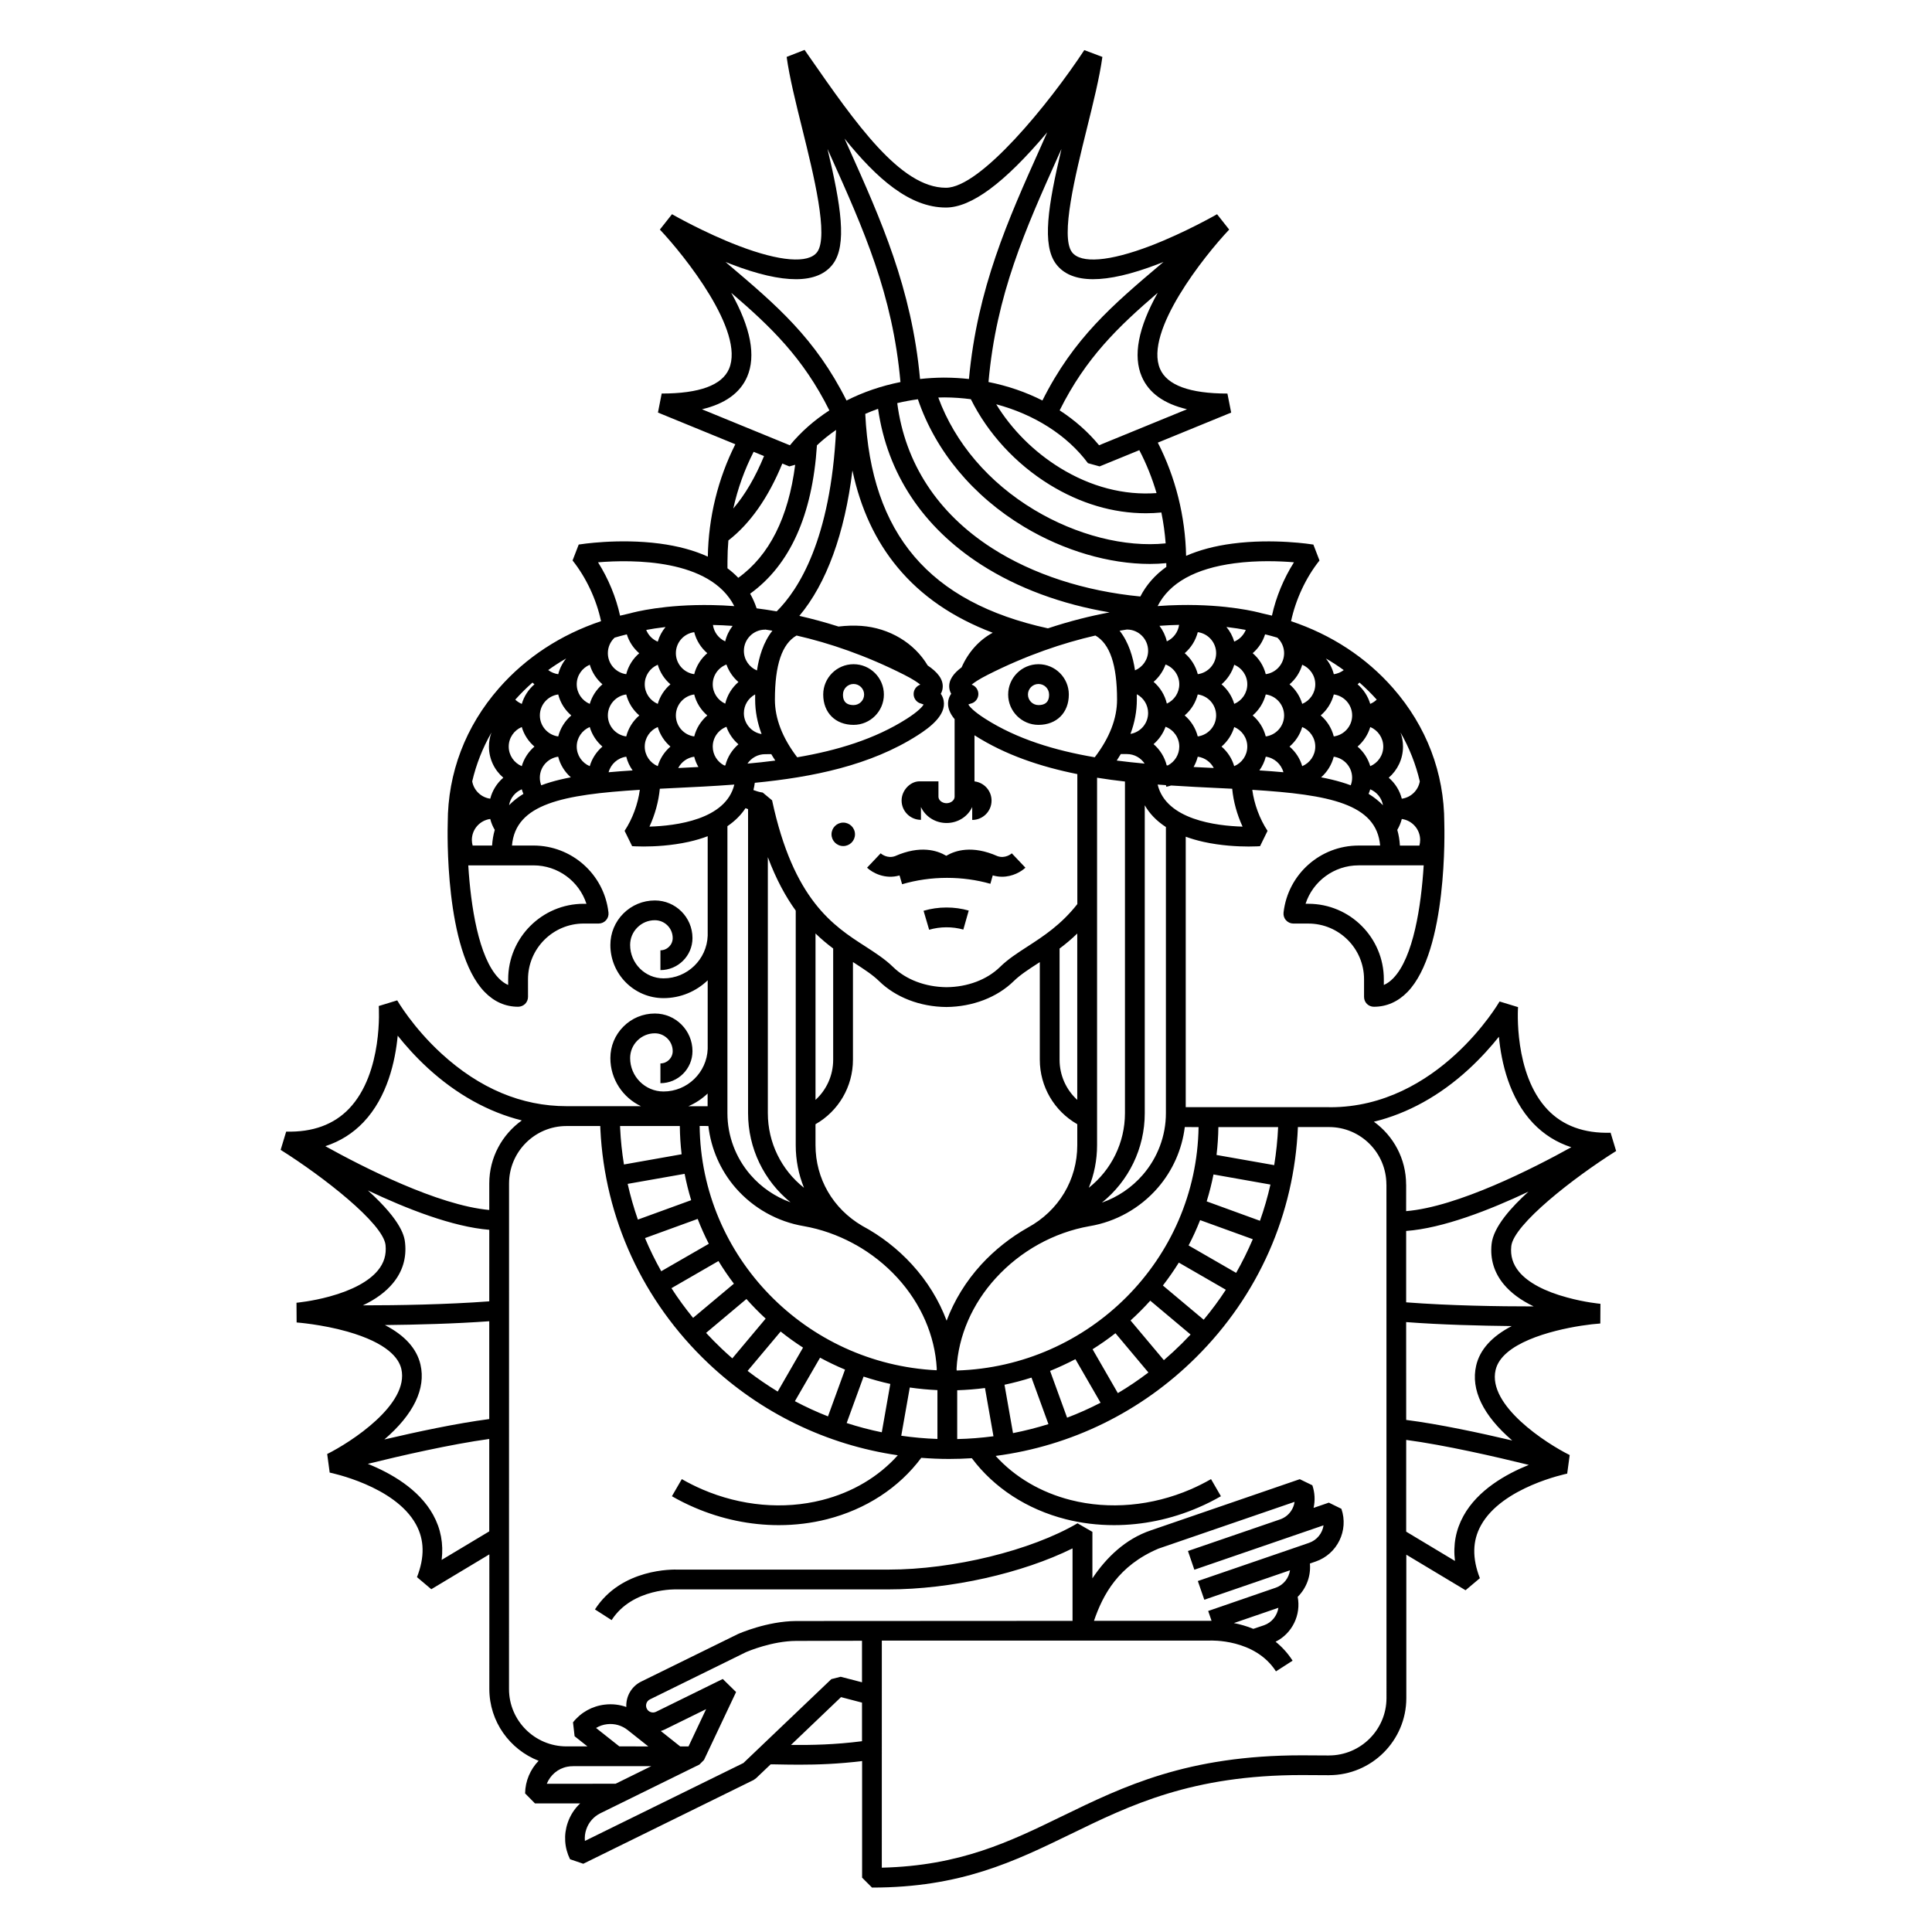 <?xml version="1.0" encoding="UTF-8"?>
<!-- Uploaded to: ICON Repo, www.iconrepo.com, Generator: ICON Repo Mixer Tools -->
<svg fill="#000000" width="800px" height="800px" version="1.1" viewBox="144 144 512 512" xmlns="http://www.w3.org/2000/svg">
 <path d="m370.2 320.02c-4.434 0-8.039 3.606-8.039 8.039 0 4.812 3.238 8.039 8.039 8.039 4.434 0 8.039-3.606 8.039-8.039s-3.606-8.039-8.039-8.039zm0 10.836c-2.801 0-2.801-2.102-2.801-2.797 0-1.543 1.258-2.797 2.801-2.797s2.801 1.254 2.801 2.797c0 1.543-1.254 2.797-2.801 2.797zm49.012-10.836c-4.43 0-8.039 3.606-8.039 8.039s3.613 8.039 8.039 8.039c4.812 0 8.039-3.231 8.039-8.039 0-4.434-3.602-8.039-8.039-8.039zm0 10.836c-1.535 0-2.797-1.254-2.797-2.797 0-1.543 1.258-2.797 2.797-2.797 1.547 0 2.805 1.254 2.805 2.797 0 0.691 0 2.797-2.805 2.797zm-54.852 34.25c0-1.715 1.395-3.109 3.109-3.109s3.113 1.395 3.113 3.109c0 1.715-1.395 3.109-3.113 3.109s-3.109-1.398-3.109-3.109zm30.48 19.391c2.012 0 3.988 0.273 5.883 0.812l-1.43 5.039c-2.91-0.828-6.156-0.805-9.059 0.047l-1.48-5.027c1.961-0.578 4-0.871 6.086-0.871zm-21.059-10.551 3.602-3.805-0.023-0.02c0.18 0.156 1.77 1.5 3.836 0.762 6.688-2.957 11.195-1.508 13.574-0.09 2.371-1.414 6.883-2.867 13.562 0.09 2.066 0.734 3.664-0.609 3.84-0.762l-0.031 0.02 3.606 3.805c-1.109 1.047-3.391 2.398-6.188 2.398-0.785 0-1.613-0.105-2.469-0.359l-0.629 2.227c-3.699-1.047-7.566-1.57-11.504-1.57-4.074 0-8.07 0.57-11.887 1.688l-0.684-2.328c-3.875 1.109-7.195-0.719-8.605-2.055zm172.77 107.07c-1.641-1.996-2.316-4.203-2.047-6.758 0.59-5.75 16.602-18.211 27.789-25.23l-1.465-4.84c-7.031 0.207-12.645-1.859-16.688-6.102-9.055-9.5-7.863-27-7.84-27.188l-4.898-1.496c-0.156 0.281-16.297 28.027-44.863 28.027-0.105 0-0.215-0.012-0.316-0.012h-37.992v-71.68c1.41 0.52 2.973 0.977 4.707 1.367 4.637 1.027 9.125 1.234 11.965 1.234 1.773 0 2.902-0.082 3.023-0.09l1.988-4.062c-2.098-3.164-3.543-7.098-4.047-10.871 20.461 1.266 32.934 3.703 33.883 14.766h-5.723c-10.137 0-18.668 7.582-19.859 17.645l-0.012 0.117c-0.086 0.734 0.141 1.477 0.656 2.035 0.492 0.559 1.199 0.875 1.949 0.875h3.965c8.148 0 14.762 6.621 14.762 14.758v4.68c0 0.707 0.277 1.367 0.766 1.859 0.492 0.484 1.16 0.75 1.848 0.75 3.375 0 6.379-1.328 8.918-3.934 10.617-10.973 9.789-42.945 9.734-44.844-0.012-13.199-4.707-25.527-13.578-35.66-7.125-8.133-16.363-14.172-27.031-17.738 1.211-5.691 3.906-11.539 7.535-16.086l-1.621-4.219c-0.422-0.07-10.551-1.688-21.441-0.258-4.684 0.613-8.777 1.703-12.289 3.246-0.215-10.504-2.797-20.801-7.496-30.008l19.441-7.961-0.996-5.043c-9.969 0-15.984-2.203-17.852-6.535-4.266-9.895 11.785-30.008 18.32-36.918l-3.211-4.07c-0.09 0.047-8.453 4.856-17.633 8.375-10.902 4.168-18.488 4.777-20.824 1.672-3.129-4.168 0.938-20.574 3.906-32.555 1.754-7.078 3.414-13.766 4.16-19.18l-4.793-1.805c-9.289 14.102-27.461 36.48-36.672 36.48-12.059 0.004-23.906-17.043-36.453-35.09l-1.004-1.445-4.75 1.859c0.746 5.414 2.41 12.102 4.168 19.18 2.969 11.98 7.031 28.391 3.906 32.555-2.328 3.094-9.898 2.492-20.762-1.656-9.195-3.512-17.609-8.344-17.695-8.395l-3.215 4.07c6.539 6.914 22.582 27.023 18.324 36.918-1.863 4.336-7.871 6.535-17.844 6.535l-0.988 5.043 20.504 8.398c-4.609 9.152-7.109 19.367-7.289 29.781-3.606-1.652-7.875-2.816-12.773-3.461-10.898-1.43-21.016 0.191-21.441 0.258l-1.629 4.219c3.621 4.551 6.34 10.387 7.543 16.086-10.66 3.566-19.902 9.609-27.031 17.738-8.883 10.125-13.582 22.461-13.594 35.66-0.059 1.895-0.875 33.871 9.75 44.84 2.535 2.621 5.527 3.945 8.902 3.945 0.699 0 1.359-0.281 1.855-0.754 0.492-0.504 0.766-1.16 0.766-1.859l-0.004-4.676c0-8.137 6.625-14.762 14.762-14.762h3.969c0.734 0 1.457-0.316 1.949-0.875 0.5-0.559 0.734-1.293 0.648-2.035l-0.016-0.133c-1.188-10.047-9.73-17.629-19.859-17.629h-5.699c0.957-11.062 13.43-13.504 33.883-14.766-0.504 3.773-1.941 7.703-4.035 10.871l1.996 4.062c0.117 0.004 1.246 0.09 3.019 0.09 2.836 0 7.336-0.207 11.961-1.234 1.867-0.418 3.543-0.922 5.043-1.492v26.359c-0.223 6.273-5.387 11.309-11.703 11.309-4.883 0-8.852-3.981-8.852-8.852 0-1.754 0.684-3.402 1.918-4.629 1.238-1.246 2.887-1.926 4.637-1.926 2.609 0 4.727 2.109 4.727 4.727 0 1.789-1.461 3.246-3.254 3.246v5.246c4.684 0 8.496-3.809 8.496-8.488 0-5.496-4.469-9.969-9.965-9.969-3.148 0-6.109 1.23-8.34 3.449-2.227 2.231-3.457 5.195-3.457 8.348 0 7.769 6.324 14.086 14.09 14.086 4.527 0 8.66-1.797 11.703-4.719v18.156c-0.223 6.266-5.387 11.305-11.703 11.305-4.883 0-8.852-3.977-8.852-8.848 0-1.762 0.684-3.41 1.918-4.644 1.238-1.238 2.887-1.926 4.637-1.926 2.609 0 4.727 2.121 4.727 4.727 0 1.785-1.461 3.254-3.254 3.254v5.238c4.684 0 8.496-3.812 8.496-8.496 0-5.5-4.469-9.969-9.965-9.969-3.148 0-6.109 1.223-8.34 3.461-2.227 2.227-3.457 5.188-3.457 8.344 0 5.629 3.32 10.488 8.102 12.75h-19.723c-11.891 0-23.023-4.684-33.09-13.887-7.633-6.977-11.738-14.09-11.777-14.152l-4.891 1.496c0.016 0.176 1.215 17.68-7.844 27.18-4.047 4.242-9.656 6.293-16.691 6.106l-1.465 4.836c11.184 7.019 27.195 19.477 27.801 25.23 0.262 2.551-0.406 4.762-2.051 6.742-2.367 2.863-6.777 5.246-12.758 6.879-4.727 1.301-8.75 1.652-8.793 1.664l0.035 5.223c0.066 0.012 6.621 0.484 13.453 2.418 10.621 3.031 13.637 7.055 14.297 9.898 2.172 9.395-13.445 19.453-19.648 22.547l0.66 4.922c0.172 0.047 17.23 3.481 22.859 13.715 2.254 4.098 2.348 8.676 0.277 13.996l3.793 3.199 15.383-9.234-0.004 35.664c0 8.664 5.43 16.066 13.062 19.039-2.191 2.262-3.535 5.332-3.582 8.641l2.621 2.656h11.969c-1.492 1.395-2.625 3.144-3.305 5.144-1.09 3.188-0.871 6.609 0.621 9.645l3.512 1.199 45.141-22.199 0.648-0.465 3.856-3.672h1.152c2 0.039 4.137 0.082 6.422 0.082 4.863 0 10.398-0.188 16.672-0.961v30.902l2.625 2.625c23.508 0 37.676-6.906 52.688-14.191 15.773-7.68 32.078-15.625 61.188-15.625l7.234 0.039 0.012-0.02v0.012c11.289 0 20.477-9.16 20.477-20.441v-37.992l15.695 9.422 3.797-3.195c-2.066-5.316-1.98-9.898 0.277-13.98 5.598-10.191 22.695-13.688 22.863-13.73l0.664-4.922c-6.195-3.078-21.828-13.133-19.637-22.539 1.621-7.023 14.348-10.445 22.801-11.754h0.016c1.918-0.297 3.621-0.48 4.934-0.57l0.031-5.223c-0.039 0-4.066-0.363-8.785-1.664-6.016-1.605-10.438-3.988-12.797-6.836zm-79.668-38.328h15.836c-0.156 3.406-0.504 6.762-1.043 10.086l-15.281-2.695c0.289-2.434 0.453-4.902 0.488-7.391zm-1.297 12.555 15.094 2.676c-0.734 3.254-1.664 6.465-2.777 9.602l-14.121-5.144c0.723-2.324 1.32-4.707 1.805-7.133zm10.418 17.16c-1.301 3.047-2.766 6.019-4.414 8.918l-12.602-7.269c1.145-2.176 2.156-4.418 3.059-6.707zm-42.461 29.164c2.086-1.32 4.121-2.727 6.062-4.254l8.734 10.414c-2.609 1.977-5.305 3.812-8.098 5.461zm2.121 14.172c-2.875 1.484-5.84 2.82-8.871 3.961l-4.508-12.395c2.301-0.938 4.523-1.977 6.711-3.109zm7.945-21.801c1.828-1.664 3.57-3.406 5.223-5.246l10.688 8.973c-0.742 0.789-1.496 1.566-2.281 2.352-1.559 1.547-3.16 3.023-4.801 4.438zm8.57-9.266c1.508-1.953 2.922-3.977 4.223-6.07l12.461 7.195c-1.789 2.75-3.75 5.391-5.871 7.941zm9.457-41.984c-0.527 35.02-28.91 63.469-64.113 64.512-0.004-0.18-0.016-0.363-0.023-0.555 0.488-8.664 4.141-17.098 10.414-23.957 6.57-7.195 15.383-12.07 24.797-13.738 7.019-1.164 13.453-4.781 18.129-10.184 3.945-4.57 6.414-10.172 7.144-16.082zm-39.789 78.719c-3.066 0.957-6.207 1.754-9.387 2.383l-2.254-12.82c2.43-0.516 4.82-1.148 7.152-1.891zm-14.566 3.215c-3.16 0.414-6.367 0.676-9.609 0.746v-12.938c2.488-0.082 4.941-0.277 7.359-0.59zm-70.766-204.52c0.637 1.812 1.75 3.41 3.18 4.641-1.715 1.473-2.961 3.465-3.5 5.734-1.949-0.883-3.309-2.848-3.309-5.117-0.004-2.406 1.508-4.449 3.629-5.258zm-3.578-10.48c1.656 0.035 3.394 0.109 5.215 0.242-0.922 1.199-1.598 2.59-1.961 4.106-1.723-0.781-2.981-2.402-3.254-4.348zm3.578 26.984c0.637 1.812 1.75 3.406 3.18 4.637-1.676 1.441-2.906 3.379-3.465 5.594-0.102 0.004-0.195 0.016-0.289 0.02-1.812-0.938-3.055-2.82-3.055-4.996-0.004-2.402 1.508-4.449 3.629-5.254zm5.055 21.566 0.398 0.152c0.102 0.039 0.188 0.07 0.281 0.105v80.594c0 9.266 4.207 17.895 11.254 23.602-4.074-1.465-7.754-3.965-10.625-7.289-3.934-4.543-6.102-10.352-6.102-16.324v-76.066c2.125-1.453 3.684-3.078 4.793-4.773zm46.605-27.691c0.133 0.031 0.395 0.133 0.598 0.23-0.324 0.527-1.344 1.77-4.445 3.754-8.457 5.406-18.516 8.43-29.059 10.223-3.926-5.144-5.91-10.281-5.91-15.277 0-9.203 1.879-14.793 5.738-16.992 8.688 1.988 18.309 5.238 28.512 10.395 2.328 1.176 3.602 2.051 4.289 2.621-1.047 0.352-1.773 1.34-1.777 2.469-0.012 1.242 0.848 2.316 2.055 2.578zm-38.711 15.078c-2.449 0.316-4.906 0.586-7.375 0.805 1.012-1.5 2.731-2.5 4.676-2.5l1.637-0.004c0.336 0.57 0.684 1.133 1.062 1.699zm0.371-39.543c-1.832-0.316-3.613-0.586-5.316-0.801-0.453-1.371-1.031-2.664-1.723-3.883 10.551-7.609 16.496-20.809 17.703-39.316 1.559-1.473 3.254-2.836 5.074-4.082-1.426 29.133-10.008 42.406-15.738 48.082zm-3.074 4.844v-0.031c0.637 0.102 1.285 0.207 1.934 0.312-2.414 3.039-3.551 6.977-4.09 10.539-2.035-0.848-3.465-2.852-3.465-5.195-0.004-3.094 2.519-5.625 5.621-5.625zm-2.633 17.16c-0.004 0.523-0.004 0.992-0.004 1.391 0 3.043 0.574 6.086 1.707 9.125-2.66-0.441-4.695-2.762-4.695-5.543 0-2.152 1.215-4.023 2.992-4.973zm3.359 111v-67.867c2.207 5.898 4.734 10.496 7.391 14.168v62.156c0 3.977 0.762 7.785 2.188 11.297-5.992-4.727-9.578-11.977-9.578-19.754zm1.133-82.918-2.492-2.07h0.039c-0.012 0-0.902-0.059-2.348-0.609l-0.152-0.059c0.168-0.648 0.281-1.289 0.363-1.914 15.336-1.492 30.656-4.602 43.121-12.57 3.305-2.109 7.629-5.359 6.934-9.199-0.121-0.695-0.398-1.305-0.766-1.824 0.246-0.43 0.418-0.906 0.484-1.441 0.324-2.414-1.477-4.387-3.961-6.066-3.535-5.965-10.152-9.941-17.59-10.484-1.891-0.137-3.965-0.074-6.039 0.172-3.598-1.145-7.062-2.074-10.375-2.828 7.203-8.59 12.027-21.852 14.066-38.535 2.172 10.176 6.137 18.672 11.984 25.703 6.281 7.562 14.602 13.281 25.191 17.305-3.57 1.914-6.469 5.133-8.238 9.164-2.106 1.566-3.543 3.391-3.254 5.562 0.07 0.527 0.246 1.012 0.492 1.441-0.371 0.523-0.645 1.133-0.77 1.824-0.312 1.777 0.441 3.438 1.676 4.906v20.551c0 0.938-0.984 1.727-2.141 1.727-0.211 0-0.43-0.023-0.629-0.082-0.863-0.223-1.512-0.887-1.512-1.648v-4.066h-5.148c-2.394 0.074-4.621 2.422-4.621 5.078 0 2.828 2.297 5.125 5.129 5.125v-3.402c1.129 2.488 3.75 4.238 6.793 4.238 3.043 0 5.656-1.75 6.793-4.238v3.426c2.832 0 5.125-2.301 5.125-5.125 0-2.625-1.98-4.793-4.523-5.09v-12.223s0.012 0.004 0.016 0.012c8.133 5.195 17.469 8.316 27.242 10.281v34.445c-4.332 5.512-9.035 8.543-13.203 11.246-2.672 1.727-5.199 3.359-7.297 5.426-3.43 3.352-8.578 5.305-14.168 5.352-5.586-0.055-10.746-2-14.16-5.352-2.106-2.062-4.629-3.691-7.301-5.426-8.531-5.469-19.109-12.32-24.762-38.73zm99.645-39.652c0 2.344-1.438 4.348-3.473 5.199-0.527-3.551-1.684-7.481-4.09-10.508 0.664-0.109 1.316-0.211 1.953-0.312v0.004c3.094-0.008 5.609 2.516 5.609 5.617zm4.621 3.644c2.121 0.805 3.637 2.852 3.637 5.254 0 2.273-1.359 4.227-3.293 5.117-0.535-2.281-1.785-4.293-3.508-5.769 1.406-1.215 2.519-2.797 3.164-4.602zm-1.617-10.25c1.824-0.137 3.551-0.211 5.144-0.246h0.059c-0.266 1.945-1.527 3.582-3.25 4.367-0.355-1.516-1.031-2.918-1.953-4.121zm5.254 32.012c0 2.137-1.219 4.051-3.043 4.992-0.102-0.004-0.195-0.012-0.289-0.016-0.559-2.223-1.793-4.176-3.481-5.629 1.414-1.223 2.527-2.805 3.176-4.606 2.121 0.805 3.637 2.856 3.637 5.258zm-3.543 21.316v75.828c0 5.977-2.176 11.777-6.109 16.324-2.934 3.394-6.691 5.93-10.863 7.387 7.113-5.715 11.367-14.379 11.367-23.688v-81.617c1.18 2.051 2.957 4.047 5.606 5.766zm-20.438 95.598c1.426-3.512 2.195-7.32 2.195-11.297v-97.371c2.449 0.395 4.918 0.727 7.391 1.008v87.91c-0.004 7.777-3.598 15.027-9.586 19.75zm12.73-130.79c1.785 0.945 2.992 2.82 2.992 4.969 0 2.781-2.016 5.09-4.676 5.543 1.133-3.023 1.691-6.055 1.691-9.082 0-0.41 0-0.891-0.008-1.43zm-4.246 15.852h1.621c1.961 0 3.688 1.008 4.695 2.527-2.469-0.227-4.934-0.488-7.391-0.805 0.371-0.574 0.734-1.156 1.074-1.723zm-6.902 0.852c-10.539-1.797-20.598-4.816-29.051-10.223-3.109-1.984-4.125-3.219-4.453-3.754 0.188-0.098 0.418-0.188 0.598-0.23 1.211-0.262 2.07-1.336 2.062-2.574-0.012-1.129-0.73-2.109-1.777-2.469 0.684-0.57 1.953-1.445 4.289-2.621 10.273-5.199 19.945-8.43 28.504-10.395 3.848 2.203 5.738 7.785 5.738 16.988 0.004 5-1.98 10.133-5.91 15.277zm-12.41-34.168c-31.426-6.871-46.855-24.973-48.406-56.836 1.109-0.484 2.238-0.934 3.391-1.34 2.449 17.121 11.848 31.355 27.348 41.316 9.645 6.191 21.332 10.496 34.008 12.629-5.039 0.938-10.531 2.305-16.34 4.231zm7.773 80.879v44.082c-2.934-2.672-4.684-6.5-4.684-10.629v-29.473c1.535-1.152 3.113-2.453 4.684-3.981zm-64.684 3.965v29.488c0 4.133-1.75 7.961-4.68 10.629v-44.098c1.566 1.523 3.144 2.828 4.68 3.981zm-4.684 46.57c6.09-3.465 9.926-9.949 9.926-17.086v-25.895c0.152 0.102 0.312 0.207 0.457 0.297 2.551 1.656 4.75 3.078 6.481 4.766 4.387 4.301 10.883 6.801 17.82 6.852h0.023c6.949-0.066 13.438-2.555 17.82-6.852 1.734-1.688 3.93-3.109 6.484-4.762 0.137-0.098 0.289-0.191 0.434-0.281v25.867c0 7.133 3.84 13.613 9.93 17.086v5.547c0 9.168-4.883 17.375-13.113 21.859-4.559 2.578-8.75 5.883-12.344 9.793-4.07 4.457-7.16 9.523-9.168 14.871-2-5.352-5.094-10.414-9.164-14.871-3.812-4.172-8.305-7.644-13.219-10.273-7.758-4.559-12.363-12.488-12.363-21.383zm90.672-90.016c0.734 0.055 1.465 0.102 2.207 0.156l0.09 0.43c0.438-0.086 0.852-0.203 1.258-0.336 4.254 0.281 8.473 0.488 12.566 0.68 1.23 0.059 2.438 0.117 3.637 0.18 0.316 3.387 1.285 6.856 2.75 10.039-6.969-0.203-20.285-1.824-22.508-11.148zm10.629-23.883c2.746 0.371 4.871 2.719 4.871 5.562 0 2.848-2.125 5.199-4.871 5.566-0.559-2.195-1.789-4.133-3.465-5.566 1.684-1.426 2.902-3.359 3.465-5.562zm-3.453-10.934c1.672-1.438 2.891-3.375 3.465-5.57 2.746 0.371 4.863 2.731 4.863 5.566 0 2.84-2.117 5.195-4.863 5.566-0.574-2.195-1.801-4.125-3.465-5.562zm7.695 30.43c-1.773-0.086-3.551-0.172-5.344-0.266 0.484-0.848 0.855-1.762 1.102-2.731 1.852 0.254 3.414 1.406 4.242 2.996zm5.418-0.488c-0.59-2.039-1.785-3.836-3.356-5.188 1.57-1.355 2.766-3.148 3.367-5.184 2.023 0.852 3.457 2.856 3.457 5.184 0 2.332-1.426 4.336-3.469 5.188zm0.012-16.504c-0.598-2.039-1.785-3.84-3.367-5.188 1.57-1.355 2.766-3.148 3.367-5.188 2.023 0.852 3.457 2.856 3.457 5.188 0 2.336-1.426 4.336-3.457 5.188zm-2.074-20.379c2.098 0.242 3.824 0.527 5.129 0.777-0.57 1.395-1.672 2.519-3.059 3.098-0.418-1.438-1.125-2.746-2.07-3.875zm8.738 38.008c0.777-1.082 1.355-2.309 1.691-3.633 2.262 0.309 4.09 1.961 4.676 4.121-2.07-0.191-4.203-0.348-6.367-0.488zm1.688-9c-0.559-2.195-1.789-4.133-3.465-5.566 1.672-1.438 2.898-3.367 3.465-5.566 2.734 0.371 4.863 2.719 4.863 5.562 0 2.852-2.125 5.203-4.863 5.57zm0-16.504c-0.559-2.203-1.789-4.133-3.465-5.562 1.531-1.316 2.68-3.039 3.289-4.996 1.109 0.266 2.188 0.57 3.254 0.887 1.113 1.047 1.785 2.523 1.785 4.106 0 2.848-2.125 5.199-4.863 5.566zm9.664 24.379c-0.598-2.039-1.785-3.836-3.367-5.188 1.578-1.355 2.766-3.148 3.367-5.184 2.023 0.852 3.457 2.856 3.457 5.184 0 2.332-1.426 4.336-3.457 5.188zm12.852 5.074c-0.766-0.293-1.566-0.559-2.414-0.812-1.691-0.508-3.512-0.938-5.43-1.301 1.605-1.426 2.797-3.316 3.344-5.465 2.746 0.371 4.871 2.727 4.871 5.566 0.004 0.703-0.129 1.379-0.371 2.012zm4.738 2.266c0.168-0.398 0.312-0.797 0.434-1.203 1.742 0.73 3.043 2.309 3.375 4.223-1.086-1.113-2.344-2.121-3.809-3.019zm6.543 48.852c-0.785 0.816-1.621 1.414-2.508 1.797v-1.516c0-11.027-8.973-20-20.008-20h-0.734c1.941-5.969 7.559-10.184 14.043-10.184h17.262c-0.66 10.695-2.711 24.375-8.055 29.902zm6.918-35.145h-5.164c-0.09-1.473-0.312-2.856-0.699-4.156 0.527-0.902 0.941-1.875 1.199-2.891 2.734 0.371 4.863 2.727 4.863 5.566-0.004 0.508-0.074 1-0.199 1.48zm-4.344-26.234c0-1.309-0.238-2.57-0.66-3.734 2.344 4.086 4.055 8.43 5.109 12.957-0.422 2.394-2.363 4.266-4.769 4.594-0.559-2.203-1.789-4.133-3.465-5.566 2.309-1.992 3.785-4.949 3.785-8.25zm-11.531-16.965c1.613 1.414 3.141 2.926 4.566 4.519-0.504 0.48-1.082 0.855-1.723 1.129-0.598-2.039-1.785-3.828-3.344-5.184 0.168-0.145 0.34-0.301 0.5-0.465zm2.856 11.781c2.016 0.852 3.445 2.856 3.445 5.184 0 2.332-1.422 4.332-3.445 5.188-0.609-2.039-1.785-3.836-3.367-5.188 1.574-1.355 2.754-3.148 3.367-5.184zm-7.031-15.09c-0.75 0.578-1.664 0.961-2.629 1.094-0.395-1.551-1.133-2.969-2.117-4.172 1.652 0.941 3.223 1.98 4.746 3.078zm-2.633 6.453c2.734 0.371 4.863 2.719 4.863 5.562 0 2.848-2.125 5.199-4.871 5.566-0.559-2.195-1.785-4.133-3.465-5.566 1.672-1.426 2.898-3.359 3.473-5.562zm-8.367-7.871c2.023 0.852 3.457 2.856 3.457 5.188s-1.426 4.332-3.457 5.188c-0.598-2.039-1.785-3.84-3.367-5.188 1.59-1.352 2.769-3.144 3.367-5.188zm-17.926-26.887c6.019-0.801 11.926-0.578 15.734-0.262-2.742 4.332-4.762 9.227-5.836 14.137-0.902-0.227-1.809-0.438-2.727-0.637-1.062-0.297-9.094-2.414-21.805-2.168-1.773 0.035-3.688 0.117-5.758 0.273 3.109-6.144 9.941-9.953 20.391-11.344zm-18.09 0.961c-2.996 2.137-5.301 4.758-6.891 7.844-14.781-1.43-28.457-5.856-39.324-12.832-14.395-9.25-23.035-22.496-25.094-38.414 1.785-0.43 3.617-0.77 5.473-1.023 4.656 13.715 14.574 25.648 28.133 33.801 10.559 6.344 22.586 9.84 33.336 9.84 1.477 0 2.934-0.074 4.359-0.211zm-1.316-14.418c0.551 2.691 0.926 5.426 1.137 8.184-10.742 1.109-23.617-2.156-34.816-8.883-12.09-7.254-21.016-17.746-25.441-29.77 0.551-0.02 1.094-0.031 1.648-0.035 2.359 0.016 4.695 0.176 6.988 0.484 4.523 9.109 11.887 17.109 20.848 22.637 8.137 5.012 16.848 7.586 25.531 7.586 1.371 0 2.75-0.07 4.106-0.203zm-43.766-28.68c10.031 2.672 18.777 8.16 24.312 15.609l3.09 0.855 10.52-4.301c1.891 3.621 3.414 7.441 4.566 11.375-8.629 0.629-17.438-1.656-25.613-6.699-6.91-4.266-12.766-10.125-16.875-16.84zm38.582-7.312c1.848 4.301 5.863 7.188 11.98 8.629l-23.305 9.543c-2.934-3.566-6.465-6.664-10.449-9.246 6.949-13.949 15.516-22.156 25.992-31.156-5.168 9.254-6.602 16.715-4.219 22.23zm-21.285-60.359c-3.582 15.086-5.223 25.461-1.438 30.504 4.016 5.336 13.059 5.359 26.875 0.074 0.527-0.207 1.062-0.414 1.594-0.625-0.227 0.188-0.441 0.371-0.66 0.555-12.848 10.887-23.125 19.609-31.426 36.16-4.387-2.227-9.199-3.879-14.289-4.898 2.066-23.266 9.723-40.336 18.539-60 0.273-0.586 0.543-1.176 0.805-1.77zm-30.637 15.535c6.727 0 15.469-6.457 26.707-19.758 0.051-0.066 0.105-0.125 0.152-0.195-0.598 1.359-1.199 2.707-1.797 4.047-8.609 19.18-16.738 37.336-18.949 61.344-2.047-0.223-4.117-0.348-6.223-0.363l-0.516-0.004c-2.102 0.016-4.176 0.141-6.223 0.363-2.207-24.012-10.348-42.168-18.949-61.344-0.352-0.781-0.707-1.57-1.059-2.367 8.566 10.625 17.25 18.277 26.855 18.277zm-58.398 14.422c0.523 0.211 1.047 0.418 1.582 0.625 13.824 5.285 22.867 5.262 26.879-0.074 3.785-5.043 2.156-15.422-1.438-30.504 0.266 0.594 0.523 1.184 0.797 1.777 8.82 19.668 16.473 36.738 18.539 60-5.078 1.02-9.895 2.664-14.289 4.898-8.305-16.555-18.582-25.27-31.422-36.16-0.215-0.191-0.43-0.383-0.648-0.562zm-6.242 39.039c6.109-1.441 10.125-4.332 11.98-8.629 2.371-5.516 0.953-12.977-4.219-22.227 10.484 8.996 19.051 17.207 26 31.156-3.988 2.578-7.527 5.68-10.461 9.246zm13.695 11.27 2.754 1.129c-2.312 5.621-5.039 10.273-8.148 13.898 1.16-5.227 2.969-10.285 5.394-15.027zm-6.934 29.004c0-1.848 0.086-3.684 0.238-5.512 5.773-4.481 10.578-11.324 14.297-20.383l1.855 0.762 1.551-0.43c-1.805 13.996-6.856 24.043-15.078 29.953-0.867-0.906-1.824-1.75-2.867-2.527zm-42.742 25.754c-0.984 1.203-1.715 2.625-2.109 4.18-0.977-0.137-1.891-0.516-2.656-1.098 1.523-1.105 3.121-2.133 4.766-3.082zm-8.934 6.398c0.168 0.16 0.332 0.316 0.516 0.469-1.57 1.355-2.75 3.148-3.352 5.184-0.637-0.273-1.223-0.648-1.723-1.129 1.426-1.602 2.953-3.106 4.559-4.523zm-10.871 13.234c-0.43 1.164-0.664 2.418-0.664 3.727 0 3.301 1.473 6.258 3.805 8.246-1.676 1.438-2.902 3.371-3.465 5.566-2.418-0.328-4.352-2.203-4.777-4.594 1.055-4.519 2.762-8.867 5.102-12.945zm-0.324 22.914c0.258 1.02 0.66 1.988 1.199 2.891-0.379 1.301-0.613 2.68-0.711 4.156h-5.152c-0.125-0.48-0.207-0.969-0.207-1.477 0-2.844 2.125-5.203 4.871-5.57zm11.453 12.293c6.5 0 12.105 4.219 14.043 10.184h-0.734c-11.027 0-20.008 8.973-20.008 20l-0.004 1.516c-0.883-0.383-1.719-0.984-2.508-1.797-5.352-5.523-7.406-19.207-8.062-29.902zm-6.465-15.941c0.328-1.906 1.633-3.488 3.367-4.219 0.117 0.414 0.273 0.816 0.438 1.215-1.457 0.895-2.731 1.891-3.805 3.004zm3.367-10.348c-2.023-0.852-3.457-2.852-3.457-5.188 0-2.328 1.426-4.332 3.457-5.184 0.598 2.039 1.785 3.836 3.359 5.184-1.578 1.355-2.762 3.144-3.359 5.188zm7.574 4.258c-0.84 0.25-1.637 0.523-2.414 0.816-0.242-0.637-0.371-1.316-0.371-2.016 0-2.84 2.121-5.195 4.863-5.566 0.543 2.152 1.738 4.039 3.352 5.465-1.918 0.371-3.731 0.793-5.43 1.301zm2.086-12.133c-2.742-0.371-4.863-2.727-4.863-5.566 0-2.84 2.121-5.188 4.863-5.562 0.562 2.203 1.789 4.133 3.465 5.566-1.672 1.434-2.898 3.367-3.465 5.562zm8.355 7.875c-2.023-0.852-3.449-2.852-3.449-5.188 0-2.328 1.426-4.332 3.449-5.184 0.605 2.039 1.785 3.836 3.359 5.184-1.57 1.355-2.758 3.144-3.359 5.188zm0-16.504c-2.023-0.852-3.449-2.852-3.449-5.188 0-2.332 1.426-4.332 3.457-5.188 0.598 2.039 1.785 3.836 3.356 5.188-1.574 1.355-2.762 3.148-3.363 5.188zm4.996 18.117c0.578-2.16 2.414-3.812 4.68-4.121 0.332 1.324 0.91 2.555 1.688 3.637-2.176 0.137-4.301 0.297-6.367 0.484zm4.672-9.488c-2.742-0.371-4.867-2.727-4.867-5.566 0-2.84 2.121-5.188 4.867-5.562 0.559 2.203 1.789 4.133 3.465 5.566-1.676 1.434-2.902 3.367-3.465 5.562zm-4.867-22.07c0-1.594 0.66-3.062 1.785-4.109 1.062-0.316 2.141-0.609 3.238-0.875 0.613 1.98 1.773 3.703 3.289 5.008-1.668 1.43-2.887 3.359-3.449 5.547-2.738-0.371-4.863-2.723-4.863-5.57zm5.961-10.578c-0.918 0.195-1.824 0.406-2.727 0.637-1.078-4.914-3.098-9.801-5.836-14.137 9.027-0.742 29.699-0.957 36.109 11.609-2.051-0.152-3.977-0.238-5.742-0.273-12.707-0.25-20.742 1.863-21.805 2.164zm16.926 32.648c-2.742-0.371-4.863-2.727-4.863-5.566 0-2.84 2.121-5.188 4.863-5.562 0.559 2.203 1.789 4.133 3.465 5.566-1.676 1.434-2.906 3.367-3.465 5.562zm1.109 8.098c-1.793 0.102-3.578 0.188-5.352 0.273 0.828-1.598 2.394-2.75 4.238-3.004 0.246 0.969 0.625 1.891 1.113 2.731zm-1.109-24.602c-2.742-0.371-4.863-2.727-4.863-5.566 0-2.84 2.121-5.195 4.863-5.566 0.559 2.203 1.789 4.137 3.465 5.57-1.676 1.438-2.906 3.367-3.465 5.562zm-9.664-2.5c0.598 2.039 1.785 3.836 3.359 5.188-1.578 1.352-2.762 3.148-3.359 5.188-2.023-0.852-3.449-2.852-3.449-5.188 0-2.328 1.426-4.336 3.449-5.188zm-3.055-9.223c1.301-0.246 3.019-0.527 5.117-0.77-0.934 1.129-1.637 2.434-2.062 3.875-1.391-0.578-2.496-1.695-3.055-3.106zm3.055 25.73c0.598 2.039 1.785 3.836 3.359 5.184-1.578 1.355-2.762 3.148-3.359 5.188-2.023-0.852-3.449-2.852-3.449-5.188 0-2.328 1.426-4.332 3.449-5.184zm-2.199 26.395c1.473-3.184 2.422-6.656 2.746-10.039 1.184-0.059 2.398-0.121 3.621-0.18 5.25-0.25 10.672-0.508 16.125-0.926-2.231 9.32-15.535 10.941-22.492 11.145zm15.617 79.34c0.695 6 3.168 11.715 7.176 16.355 4.676 5.391 11.113 9.012 18.129 10.184 4.535 0.797 8.922 2.352 13 4.539 0.238 0.121 0.473 0.273 0.719 0.406l0.004-0.02c4.102 2.309 7.871 5.269 11.082 8.785 6.281 6.879 9.926 15.324 10.41 24-0.012 0.156-0.012 0.312-0.02 0.484-34.699-1.703-62.434-30.023-62.816-64.746zm60.699 69.992v12.941c-3.231-0.109-6.43-0.398-9.586-0.852l2.258-12.781c2.402 0.344 4.848 0.582 7.328 0.691zm-12.488-1.637-2.258 12.812c-3.152-0.641-6.262-1.465-9.309-2.453l4.484-12.312c2.305 0.77 4.668 1.414 7.082 1.953zm-45.539-32.57c1.258 2.066 2.625 4.07 4.09 6l-10.816 9.062c-2.066-2.527-3.981-5.144-5.734-7.871zm-15.168 2.699c-1.598-2.836-3.043-5.777-4.301-8.785l13.957-5.078c0.875 2.254 1.859 4.457 2.953 6.594zm22.578 7.363c1.605 1.809 3.309 3.551 5.098 5.195l-8.832 10.531c-0.961-0.836-1.906-1.691-2.832-2.57-1.426-1.352-2.801-2.754-4.125-4.18zm9.066 8.617c1.898 1.516 3.883 2.941 5.934 4.262l-6.715 11.648c-2.746-1.684-5.406-3.5-7.977-5.477zm10.449 6.93c2.141 1.152 4.344 2.215 6.613 3.16l-4.516 12.398c-2.992-1.176-5.914-2.519-8.766-4.027zm-29.801-70.004v3.375h-5.113c1.906-0.816 3.641-1.973 5.113-3.375zm-4.356 28.266-14.125 5.144c-1.082-3.094-1.984-6.254-2.707-9.465l15.094-2.66c0.469 2.379 1.043 4.703 1.738 6.981zm-3.008-19.656c0.023 2.539 0.188 5.039 0.473 7.488l-15.281 2.707c-0.516-3.148-0.852-6.348-1.008-9.574-0.012-0.203-0.016-0.418-0.02-0.621zm-93.945 5.348c3.894-1.27 7.281-3.387 10.098-6.348 6.352-6.68 8.438-16.184 9.082-22.938 2.016 2.535 4.672 5.543 7.949 8.559 7.613 6.988 16.082 11.688 24.945 13.898-5.215 3.727-8.629 9.82-8.629 16.703v7.031c-13.605-1.227-33.512-11.395-43.445-16.906zm17.906 36.32c2.555-3.074 3.641-6.66 3.234-10.637-0.156-1.484-0.574-5.551-9.859-13.957 10.223 4.852 22.484 9.664 32.168 10.434l-0.004 18.957c-11.371 0.855-24.242 1.062-33.484 1.062 3.398-1.609 6.055-3.57 7.945-5.859zm7.309 21.562c-0.977-4.231-4.137-7.734-9.426-10.48 8.398-0.09 18.477-0.344 27.652-1.012v25.926c-8.625 1.125-19.289 3.406-27.801 5.406 7.742-6.625 11.051-13.484 9.574-19.84zm5.613 51.758c0.52-4.281-0.23-8.277-2.254-11.941-3.773-6.852-11.262-11.082-17.316-13.516 8.66-2.137 21.941-5.188 32.184-6.594v24.488zm27.863 59.32c0.926-2.293 2.949-4.047 5.465-4.516 0.492-0.102 0.992-0.141 1.496-0.133l0.004-0.012h20.723l-9.457 4.66-18.23 0.004zm13.051-14.785c0.887-0.527 1.891-0.883 2.949-0.996 1.965-0.23 3.898 0.328 5.453 1.562l5.453 4.328-7.691-0.016zm39.051 9.293-42.004 20.645c-0.098-1.023 0.023-2.074 0.371-3.082 0.637-1.867 1.965-3.375 3.742-4.258l26.238-12.902 1.215-1.23 8.496-17.984-3.527-3.465-17.684 8.695c-0.438 0.215-0.938 0.246-1.402 0.09s-0.84-0.484-1.055-0.926c-0.441-0.91-0.07-2.004 0.84-2.449l25.508-12.543c0.555-0.238 6.922-2.922 13.234-2.953l17.457-0.039v11.004l-5.652-1.465-2.473 0.629zm-21.895-8.484c0.359-0.105 0.719-0.246 1.059-0.406l10.953-5.387-4.66 9.875h-2.211zm34.5 3.691 13.266-12.672 5.562 1.457v10.227c-7.223 0.93-13.336 1.035-18.828 0.988zm142.56 2.781-0.012 0.012-7.203-0.039c-30.328 0-47.191 8.207-63.504 16.137-13.863 6.75-27.008 13.141-47.766 13.637l0.004-60.172 87.012-0.012c0.105 0 11.859-0.543 17.438 8.156l4.41-2.832c-1.316-2.047-2.84-3.68-4.504-5.019 2.137-1.066 3.863-2.805 4.926-4.977s1.371-4.586 0.926-6.918c2.312-2.293 3.531-5.531 3.238-8.828l1.508-0.523c5.75-1.969 8.816-8.246 6.836-13.98l-3.324-1.633-4.047 1.387c0.441-1.969 0.344-4.019-0.324-5.984l-3.336-1.621-39.477 13.566c-6.75 2.281-11.805 7.219-15.477 12.711v-12.316l-3.945-2.273c-12.348 7.227-32.953 12.273-50.082 12.273l-55.754 0.004c-1.316-0.059-15.043-0.363-22.047 10.551l4.414 2.832c5.535-8.629 17.32-8.152 17.426-8.141h55.934c16.539 0 35.492-4.289 48.789-10.867v19.207l-73.273 0.039c-7.668 0.051-15.07 3.305-15.383 3.445l-25.652 12.605c-2.621 1.289-4.09 3.984-3.945 6.731-1.793-0.629-3.723-0.855-5.672-0.629-3.356 0.383-6.359 2.047-8.457 4.699l0.422 3.684 3.402 2.691h-5.543c-8.41 0-15.242-6.816-15.242-15.199l0.012-133.96c0-8.402 6.82-15.242 15.199-15.242h8.973c0.012 0.297 0.02 0.59 0.031 0.875 1.152 23.59 11.281 45.578 28.52 61.922 13.969 13.266 31.477 21.711 50.301 24.453-5.078 5.688-12.016 9.828-20.047 11.863-10.238 2.609-21.523 1.594-31.773-2.828-1.859-0.805-3.68-1.715-5.422-2.715l-2.621 4.535c1.91 1.102 3.914 2.106 5.961 2.984 7.18 3.098 14.816 4.68 22.359 4.68 4.336 0 8.641-0.52 12.785-1.57 10.316-2.625 19.078-8.344 24.973-16.27 2.445 0.188 4.902 0.297 7.375 0.297 2.019 0 4.031-0.07 6.027-0.195 5.891 7.863 14.625 13.551 24.898 16.168 4.144 1.055 8.457 1.57 12.793 1.57 7.523 0 15.18-1.57 22.355-4.68 2.047-0.875 4.047-1.879 5.965-2.984l-2.621-4.535c-1.738 1.004-3.562 1.91-5.41 2.715-10.254 4.418-21.539 5.43-31.773 2.828-7.949-2.016-14.836-6.098-19.895-11.688 20.035-2.629 38.547-11.656 53.086-26.105 16.551-16.426 26.047-37.973 27.016-61.047h8.254c8.383 0 15.195 6.828 15.195 15.242l0.012 0.012 0.012 136.09c-0.016 8.375-6.852 15.188-15.254 15.188zm-12.945-62.551-24.406 8.375 1.691 4.961 34.242-11.766c-0.301 2.07-1.723 3.91-3.84 4.644l-3.688 1.27-25.789 8.848 1.715 4.957 22.711-7.805c-0.297 2.035-1.664 3.844-3.719 4.594l-17.965 6.191 0.891 2.59c-0.273 0-0.469 0.012-0.574 0.02h-30.582c2.383-6.977 6.484-14.625 17.074-19.129l36.082-12.398c-0.082 0.598-0.258 1.168-0.523 1.723-0.684 1.383-1.852 2.426-3.32 2.926zm-0.438 23.422c-0.309 2.066-1.734 3.91-3.828 4.637l-2.816 0.945c-1.789-0.734-3.562-1.219-5.152-1.531zm33.855-112.16-0.012-0.012c0-6.836-3.375-12.918-8.539-16.641 8.941-2.176 17.508-6.898 25.18-13.961 3.273-3.023 5.934-6.027 7.949-8.555 0.641 6.75 2.734 16.246 9.082 22.93 2.828 2.961 6.195 5.082 10.105 6.348-10.004 5.551-30.148 15.824-43.77 16.934zm32.5 74.293c-6.051 2.438-13.543 6.66-17.316 13.523-2.019 3.664-2.777 7.656-2.246 11.934l-12.93-7.766 0.004-24.312c10.273 1.375 23.742 4.465 32.488 6.621zm-13.949-26.305c-1.477 6.359 1.828 13.215 9.562 19.84-8.602-2.031-19.434-4.344-28.102-5.453l-0.012-25.926c9.27 0.707 19.48 0.957 27.977 1.055-5.293 2.75-8.453 6.269-9.426 10.484zm-18.551-16.777v-18.914c9.707-0.707 22.094-5.535 32.414-10.414-4.43 4-9.32 9.336-9.777 13.91-0.414 3.977 0.68 7.562 3.234 10.645 1.891 2.273 4.539 4.242 7.934 5.856-9.328 0.004-22.359-0.195-33.805-1.082z"/>
</svg>